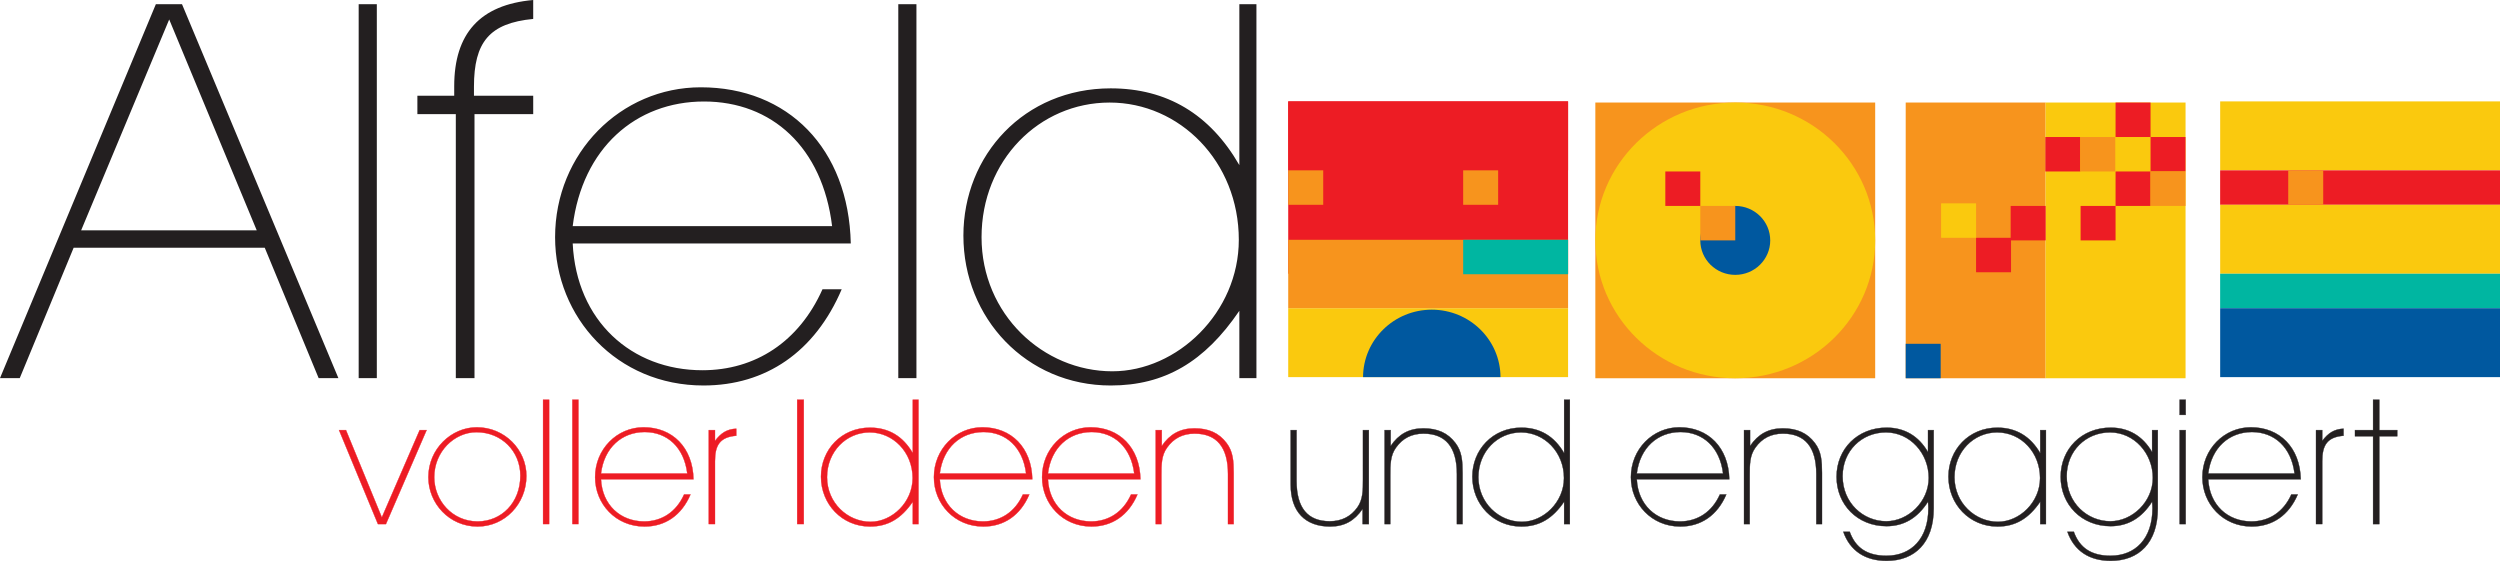 <svg xmlns="http://www.w3.org/2000/svg" version="1.2" viewBox="0 0 1762.214 395.426"><g stroke-width=".234"><path fill="#ed1c24" stroke="#ed1c24" d="m266.402 369.41-27.413-66.23h4.883l25.283 61.544 26.663-61.544h4.883l-28.666 66.23h-5.632ZM336.123 301.205c19.653 0 34.925 15.788 34.925 34.289 0 19.61-15.144 35.644-34.424 35.644-20.026 0-34.671-16.405-34.671-34.781 0-19.857 16.146-35.152 34.17-35.152Zm.501 66.354c16.773 0 30.167-13.075 30.167-32.314 0-17.143-13.27-30.585-30.917-30.585-15.648 0-29.793 13.691-29.793 31.697 0 16.526 12.768 31.202 30.543 31.202ZM382.813 369.41v-87.691h4.253v87.69h-4.253ZM403.462 369.41v-87.691h4.257v87.69h-4.257ZM423.616 337.837c.878 18.127 13.77 29.722 30.419 29.722 12.39 0 22.657-6.66 28.163-18.994h4.506c-6.26 14.68-17.775 22.574-32.42 22.574-20.276 0-34.797-15.913-34.797-34.782 0-19.735 15.396-35.152 34.171-35.152 20.403 0 34.675 14.308 35.173 36.632h-65.215Zm30.796-33.303c-16.025 0-28.541 10.979-30.796 29.231h60.837c-2.255-18.498-14.145-29.23-30.041-29.23ZM499.597 303.18h4.381v7.644c4.13-5.548 8.511-8.386 15.02-8.632v4.935c-11.766.984-15.02 6.906-15.02 18.006v44.276h-4.381v-66.23ZM561.931 369.41v-87.691h4.63v87.69h-4.63ZM643.42 281.719h4.005v87.69h-4.005v-15.785c-8.137 11.963-17.526 17.514-30.17 17.514-19.773 0-34.546-15.787-34.546-35.152 0-18.872 14.271-34.533 34.547-34.533 13.144 0 23.284 6.041 30.17 18.007v-37.742Zm-30.418 23.062c-16.523 0-30.041 13.57-30.041 31.576 0 18.127 14.52 31.448 30.667 31.448 15.271 0 29.668-13.813 29.668-30.832 0-18.376-13.895-32.192-30.294-32.192ZM662.444 337.837c.878 18.127 13.77 29.722 30.418 29.722 12.394 0 22.655-6.66 28.164-18.994h4.506c-6.26 14.68-17.775 22.574-32.42 22.574-20.277 0-34.797-15.913-34.797-34.782 0-19.735 15.396-35.152 34.17-35.152 20.404 0 34.676 14.308 35.174 36.632h-65.215Zm30.792-33.303c-16.021 0-28.537 10.979-30.792 29.231h60.837c-2.255-18.498-14.148-29.23-30.045-29.23ZM738.673 337.837c.875 18.127 13.771 29.722 30.419 29.722 12.394 0 22.655-6.66 28.164-18.994h4.506c-6.26 14.68-17.775 22.574-32.421 22.574-20.278 0-34.797-15.913-34.797-34.782 0-19.735 15.397-35.152 34.174-35.152 20.4 0 34.672 14.308 35.17 36.632h-65.215Zm30.793-33.303c-16.022 0-28.538 10.979-30.793 29.231h60.837c-2.254-18.498-14.147-29.23-30.044-29.23ZM818.908 314.4c5.633-8.386 13.017-12.454 23.031-12.454s17.274 3.206 22.659 10.358c4.506 5.922 5.007 12.583 5.007 21.093v36.012h-4.008v-35.273c0-18.994-8.01-28.489-23.533-28.489-8.386 0-14.77 3.33-19.4 9.866-4.006 5.551-4.006 11.84-4.006 19.732v34.164h-4.007v-66.23h4.257v11.222Z"/><path fill="#231f20" stroke="#231f20" d="M960.48 358.68c-5.633 8.387-12.892 12.459-22.907 12.459-17.402 0-27.79-10.24-27.79-29.48v-38.48h4.132v35.767c0 18.993 7.76 28.491 23.406 28.491 8.389 0 14.897-3.33 19.528-9.869 3.88-5.548 3.88-11.837 3.88-19.731V303.18h4.133v66.23h-4.382v-10.73ZM980.254 314.4c5.634-8.386 13.017-12.454 23.032-12.454s17.273 3.206 22.658 10.358c4.506 5.922 5.004 12.583 5.004 21.093v36.012h-4.005v-35.273c0-18.994-8.012-28.489-23.532-28.489-8.387 0-14.77 3.33-19.401 9.866-4.008 5.551-4.008 11.84-4.008 19.732v34.164h-4.005v-66.23h4.257v11.222ZM1102.547 281.719h4.011v87.69h-4.011v-15.785c-8.13 11.963-17.526 17.514-30.166 17.514-19.775 0-34.548-15.787-34.548-35.152 0-18.872 14.275-34.533 34.548-34.533 13.145 0 23.287 6.041 30.166 18.007v-37.742Zm-30.415 23.062c-16.523 0-30.039 13.57-30.039 31.576 0 18.127 14.518 31.448 30.665 31.448 15.271 0 29.668-13.813 29.668-30.832 0-18.376-13.892-32.192-30.294-32.192ZM1153.746 337.837c.868 18.127 13.764 29.722 30.415 29.722 12.397 0 22.655-6.66 28.16-18.994h4.51c-6.26 14.68-17.776 22.574-32.421 22.574-20.28 0-34.797-15.913-34.797-34.782 0-19.735 15.393-35.152 34.17-35.152 20.407 0 34.676 14.308 35.175 36.632h-65.212Zm30.791-33.303c-16.025 0-28.537 10.979-30.791 29.231h60.836c-2.26-18.498-14.147-29.23-30.045-29.23ZM1233.603 314.4c5.634-8.386 13.017-12.454 23.032-12.454s17.27 3.206 22.655 10.358c4.509 5.922 5.007 12.583 5.007 21.093v36.012h-4.005v-35.273c0-18.994-8.015-28.489-23.536-28.489-8.386 0-14.767 3.33-19.397 9.866-4.011 5.551-4.011 11.84-4.011 19.732v34.164h-3.999v-66.23h4.254v11.222ZM1329.734 391.733c17.654 0 29.54-12.212 29.54-33.423 0-1.48-.12-3.085-.243-4.686-7.39 11.592-17.027 17.265-29.297 17.265-20.528 0-35.167-15.293-35.167-34.778 0-19.61 14.767-34.657 35.295-34.657 12.519 0 22.533 5.797 29.17 17.264V303.18h3.998v55.255c0 24.049-13.272 36.874-33.168 36.874-15.144 0-25.79-7.027-30.543-20.473h4.51c4.125 11.47 12.518 16.897 25.905 16.897Zm-.127-24.296c15.399 0 29.923-13.691 29.923-30.588 0-17.268-13.145-32.068-30.166-32.068-17.15 0-30.543 13.2-30.543 30.835 0 18.869 14.512 31.821 30.786 31.821ZM1438.141 303.18h4v66.23h-4v-15.786c-8.143 11.963-17.532 17.514-30.172 17.514-19.78 0-34.548-15.787-34.548-35.152 0-18.872 14.27-34.533 34.548-34.533 13.023 0 23.281 6.041 30.172 18.007v-16.28Zm-30.42 1.601c-16.524 0-30.045 13.57-30.045 31.576 0 18.127 14.524 31.448 30.67 31.448 15.271 0 29.662-13.813 29.662-30.832 0-17.884-13.139-32.192-30.287-32.192ZM1487.705 391.733c17.648 0 29.54-12.212 29.54-33.423 0-1.48-.127-3.085-.249-4.686-7.39 11.592-17.027 17.265-29.29 17.265-20.529 0-35.174-15.293-35.174-34.778 0-19.61 14.767-34.657 35.295-34.657 12.518 0 22.533 5.797 29.17 17.264V303.18H1521v55.255c0 24.049-13.272 36.874-33.174 36.874-15.144 0-25.785-7.027-30.543-20.473h4.51c4.132 11.47 12.517 16.897 25.912 16.897Zm-.127-24.296c15.393 0 29.917-13.691 29.917-30.588 0-17.268-13.139-32.068-30.167-32.068-17.149 0-30.543 13.2-30.543 30.835 0 18.869 14.518 31.821 30.793 31.821ZM1536.394 292.448v-10.73h4.254v10.73h-4.254Zm0 76.961v-66.23h4.254v66.23h-4.254ZM1556.55 337.837c.876 18.127 13.766 29.722 30.416 29.722 12.397 0 22.655-6.66 28.16-18.994h4.51c-6.259 14.68-17.769 22.574-32.414 22.574-20.285 0-34.803-15.913-34.803-34.782 0-19.735 15.393-35.152 34.17-35.152 20.407 0 34.676 14.308 35.174 36.632h-65.212Zm30.793-33.303c-16.025 0-28.537 10.979-30.792 29.231h60.837c-2.261-18.498-14.147-29.23-30.045-29.23ZM1632.532 303.18h4.375v7.644c4.132-5.548 8.514-8.386 15.022-8.632v4.935c-11.765.984-15.022 6.906-15.022 18.006v44.276h-4.375v-66.23ZM1677.148 303.18h12.64v4.314h-12.64v61.915h-4.387v-61.915H1660v-4.314h12.761v-21.461h4.387v21.46Z"/></g><g fill="#231f20"><path d="M0 266.539 109.86 2.965h18.434L238.533 266.54H224.61l-38-91.935H51.92l-38 91.935H0ZM119.266 13.716 57.188 162.37h123.781L119.266 13.716ZM252.826 266.539V2.965h12.792V266.54h-12.792ZM334.087 61.168v6.302h41.764v12.974h-41.387v186.095h-13.166V80.444h-27.09V67.47h25.96v-6.673c0-37.072 18.06-57.46 55.683-60.797v13.345c-30.853 2.966-41.764 16.31-41.764 47.823ZM403.69 171.638c2.634 54.491 41.387 89.34 91.425 89.34 37.249 0 68.098-20.018 84.655-57.09h13.542c-18.81 44.116-53.425 67.84-97.443 67.84-60.95 0-104.594-47.823-104.594-104.539 0-59.314 46.276-105.651 102.713-105.651 61.325 0 104.217 43 105.72 110.1H403.69Zm92.555-100.091c-48.157 0-85.782 32.992-92.555 87.858h182.85c-6.77-55.608-42.515-87.858-90.295-87.858ZM633.19 266.539V2.965h12.791V266.54H633.19ZM873.597 2.965h12.042V266.54h-12.042v-47.452c-24.453 35.96-52.672 52.642-90.671 52.642-59.445 0-103.84-47.453-103.84-105.652 0-56.72 42.888-103.797 103.84-103.797 39.503 0 69.98 18.164 90.671 54.12V2.966ZM782.173 72.29c-49.664 0-90.295 40.776-90.295 94.9 0 54.492 43.642 94.53 92.175 94.53 45.903 0 89.168-41.52 89.168-92.676 0-55.237-41.761-96.755-91.048-96.755Z"/></g><path fill="#fac90e" d="M1564.968 71.471h197.246v48.594h-197.246z"/><path fill="#ed1c24" d="M1564.944 120.065h197.27v24.296h-197.27z"/><path fill="#fac90e" d="M1564.968 144.361h197.246v48.589h-197.246z"/><path fill="#00b6a1" d="M1564.944 192.95h197.27v24.295h-197.27z"/><path fill="#00589f" d="M1564.968 217.245h197.246v48.586h-197.246z"/><path fill="#ed1c24" d="M908.045 71.471h197.274v48.594H908.045z"/><path fill="#ed1c24" d="M908.045 71.471h197.274V192.95H908.045z"/><path fill="#fac90e" d="M908.045 217.245h197.274v48.586H908.045z"/><path fill="#f7941d" d="M1124.533 72.273h197.259v194.351h-197.259z"/><path fill="#fac90e" d="M1321.792 169.447c0 53.674-44.161 97.177-98.629 97.177s-98.63-43.503-98.63-97.177 44.162-97.174 98.63-97.174 98.63 43.502 98.63 97.174Z"/><path fill="#00589f" d="M1247.811 169.447c0 13.427-11.036 24.298-24.648 24.298s-24.649-10.87-24.649-24.298c0-13.415 11.037-24.293 24.65-24.293s24.647 10.878 24.647 24.293Z"/><path fill="#f7941d" d="M1198.515 145.154h24.648v24.293h-24.648zM1031.368 120.072h24.648v24.289h-24.648zM908.06 120.065h24.657v24.296H908.06zM1343.304 72.273h98.63v194.351h-98.63z"/><path fill="#fac90e" d="M1441.934 72.273h98.635v194.351h-98.635z"/><path fill="#ed1c24" d="M1417.286 145.154h24.648v24.293h-24.648zM1515.89 96.578h24.642v24.287h-24.642zM1466.582 145.16h24.648v24.296h-24.648zM1491.23 72.282h24.66v24.296h-24.66z"/><path fill="#ed1c24" d="M1392.905 167.618h24.648v24.295h-24.648zM1441.739 96.578h24.66v24.287h-24.66z"/><path fill="#00589f" d="M1343.304 242.334h24.648v24.29h-24.648z"/><path fill="#ed1c24" d="M1491.23 120.865h24.66v24.289h-24.66zM1173.867 120.865h24.648v24.289h-24.648z"/><path fill="#f7941d" d="M908.045 169.019h197.274v48.226H908.045z"/><path fill="#00589f" d="M1057.687 265.83c-.11-26.276-21.747-47.536-48.452-47.536-26.674 0-48.327 21.26-48.442 47.536h96.894Z"/><path fill="#f7941d" d="M1515.89 120.865h24.642v24.289h-24.642zM1612.945 120.065h24.655v24.287h-24.655zM1466.399 96.578h24.642v24.287h-24.642zM1366.519 140.675h24.648v24.29h-24.648z"/><path fill="#fac90e" d="M1368.257 143.331h24.648v24.287h-24.648z"/><path fill="#00b6a1" d="M1031.362 169.019h73.944v24.286h-73.944z"/></svg>